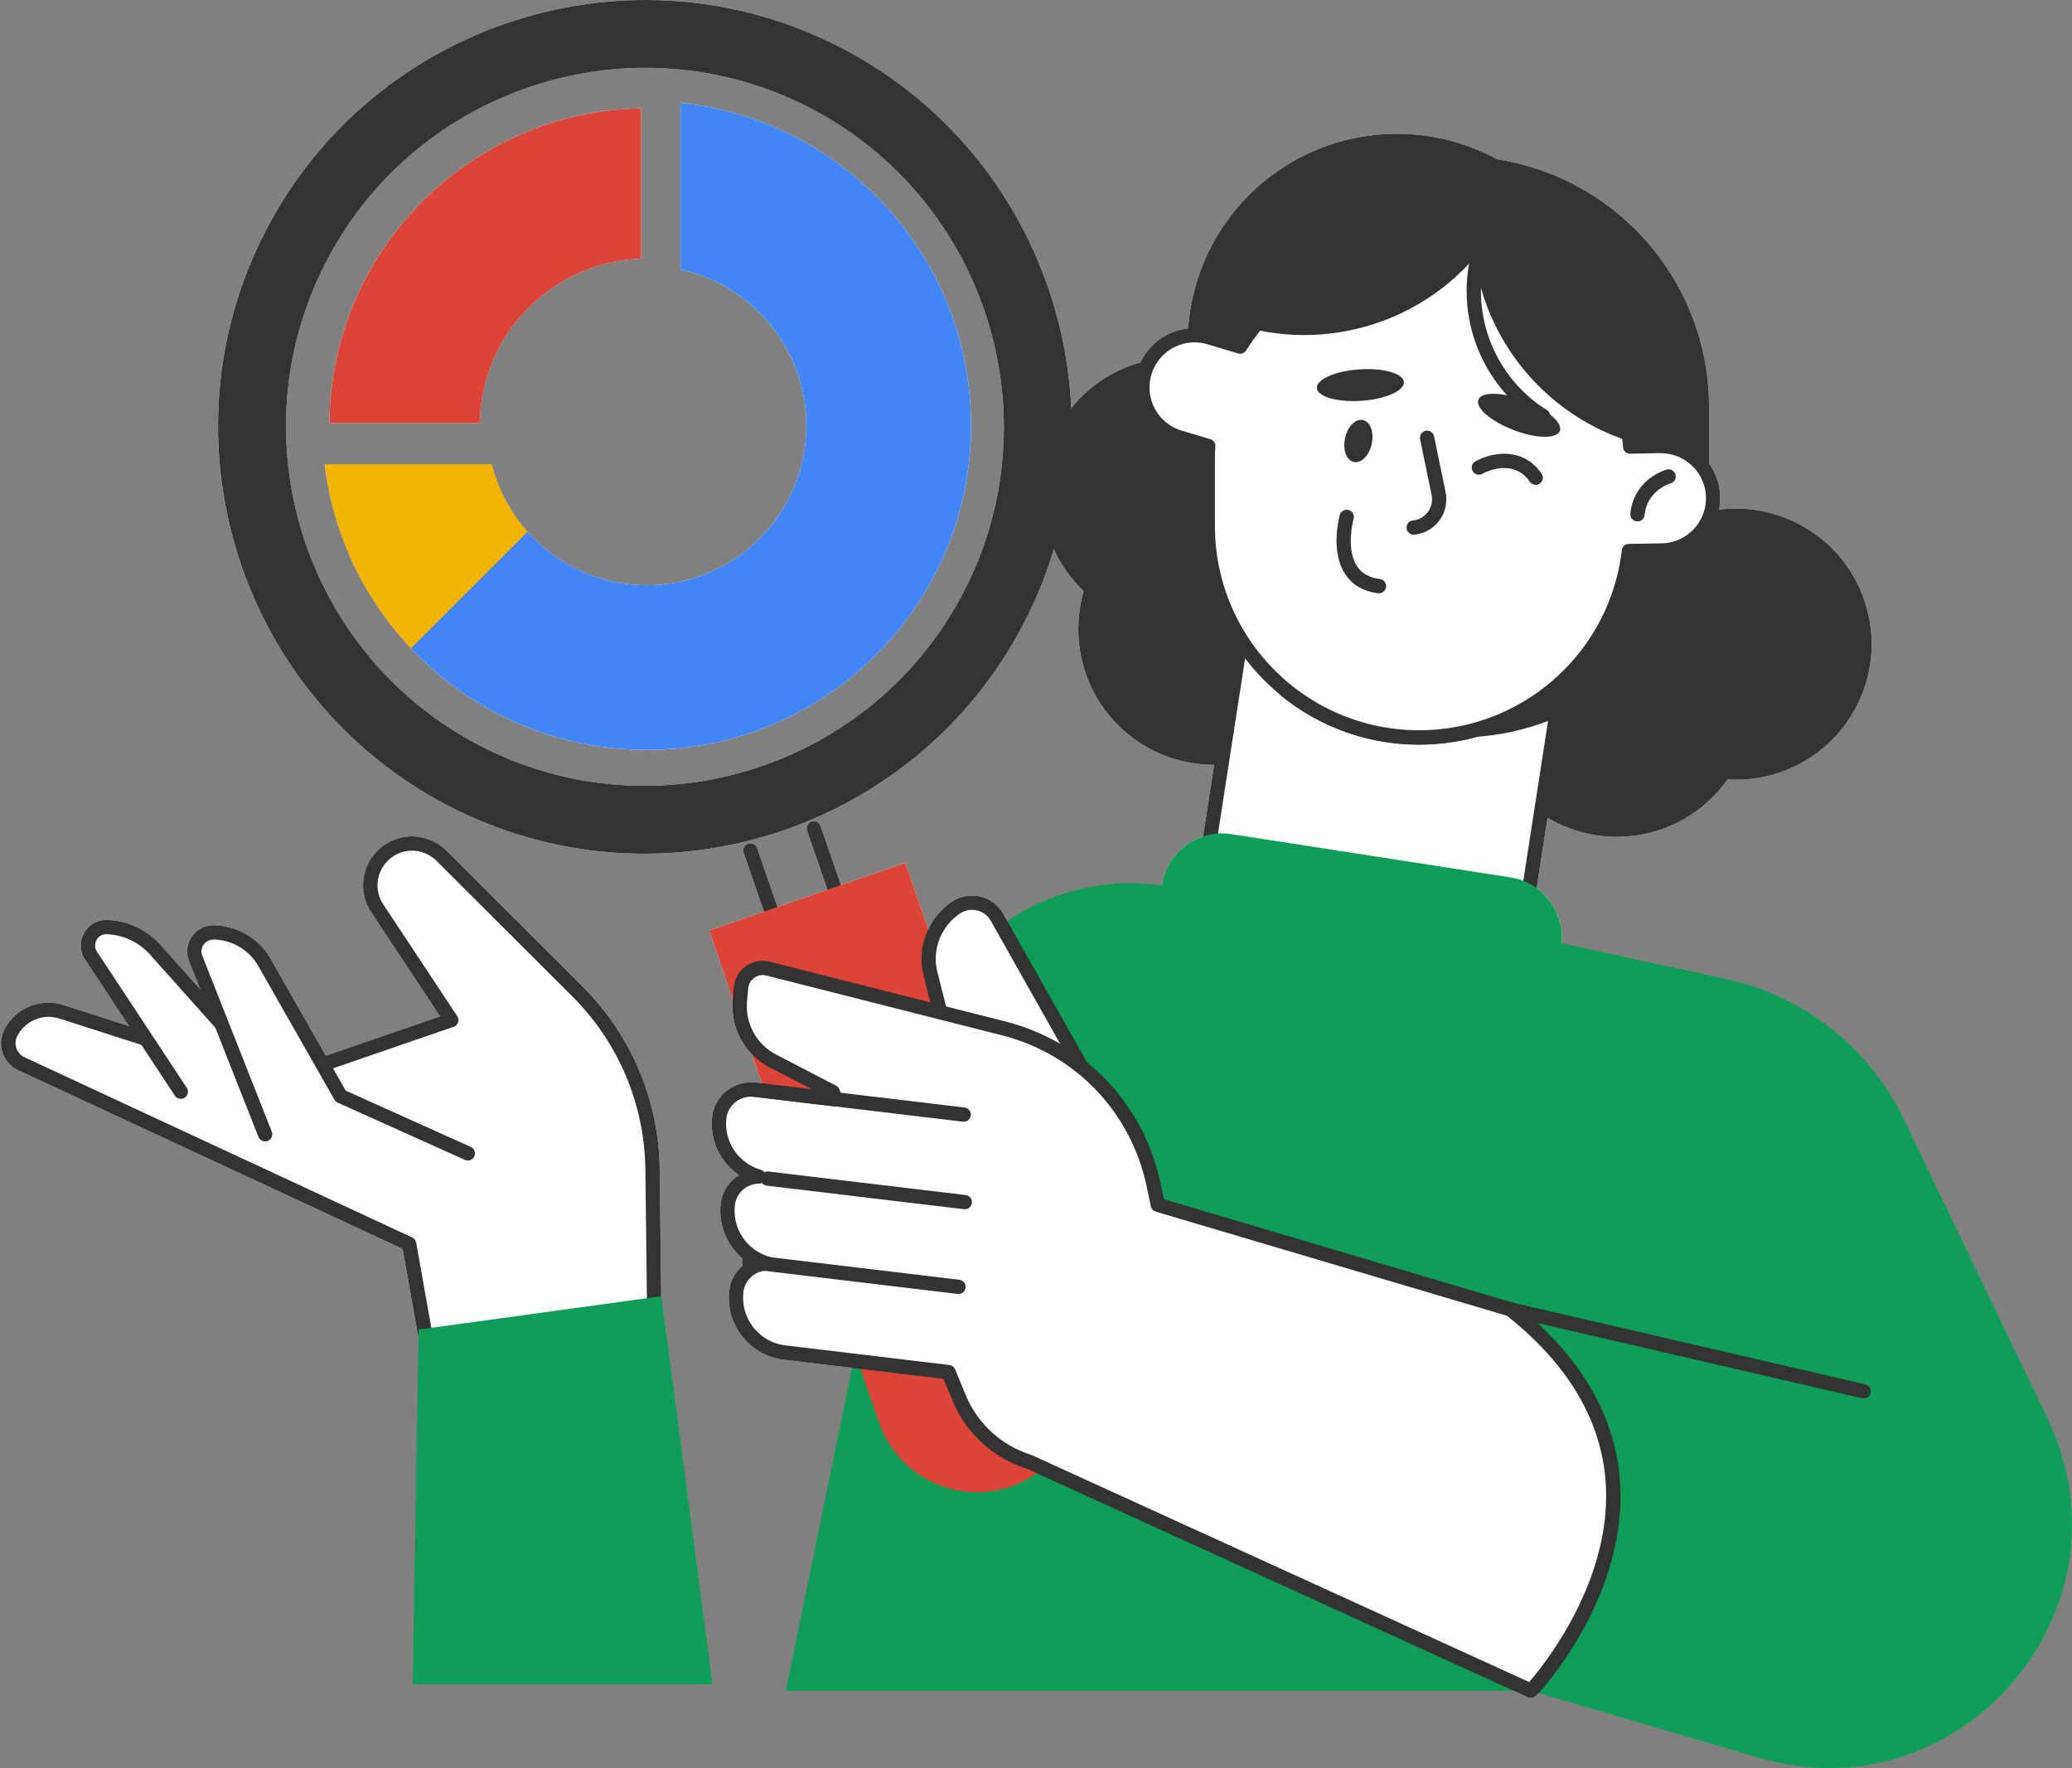<svg width="436" height="372" viewBox="0 0 436 372" fill="none" xmlns="http://www.w3.org/2000/svg">
    <rect x="0" y="0" width="436" height="372" fill="#808080" stroke="none"/>
    <path fill-rule="evenodd" clip-rule="evenodd" d="M175.033 9.055C130.455-12.625 76.618 5.968 54.938 50.5h-.015C33.26 95.02 51.867 148.886 96.4 170.581c44.518 21.664 98.385 3.056 120.064-41.492a90.051 90.051 0 0 0 5.28-13.508 28.403 28.403 0 0 0 6.297 8.8 28.494 28.494 0 0 0-1.144 8.02c0 15.748 12.767 28.514 28.515 28.514h.082l-2.337 15.079a12.857 12.857 0 0 0-8.687 10.247l-.602 3.883c-1.088 7.017 3.719 13.587 10.736 14.675l58.632 9.087c7.017 1.087 13.587-3.719 14.675-10.736l.602-3.883a12.86 12.86 0 0 0-5.171-12.391l2.295-14.812a28.42 28.42 0 0 0 21.134 3.249 28.41 28.41 0 0 0 16.752-11.317 28.498 28.498 0 0 0 8.341-.714c15.327-3.618 24.82-18.975 21.202-34.302-3.382-14.332-17.03-23.562-31.318-21.743.165-.849.243-1.728.225-2.628a12.39 12.39 0 0 0-2.351-7.066V85.64c0-26.365-19.341-48.213-44.609-52.129a43.844 43.844 0 0 0-21.06-5.352c-23.281 0-42.351 18.067-43.931 40.96a12.446 12.446 0 0 0-4.666 1.45 12.43 12.43 0 0 0-5.353 5.663 28.4 28.4 0 0 0-14.588 9.643c-1.449-31.82-19.801-61.918-50.382-76.82zm28.604 113.786c-18.231 37.472-63.532 53.114-100.974 34.898-37.457-18.247-53.1-63.548-34.883-100.99 18.232-37.457 63.518-53.1 101.005-34.867 37.427 18.231 53.069 63.517 34.852 100.959zM90.379 285.827c-.09.031-.18.03-.27.03l-.031.016c-.708 0-1.34-.527-1.475-1.25l-3.885-21.845-80.876-37.593a6.17 6.17 0 0 1-3.282-3.643 6.224 6.224 0 0 1 .347-4.893 10.401 10.401 0 0 1 12.48-5.179l13.737 4.406-9.222-13.981a5.319 5.319 0 0 1-.196-5.615c1.009-1.762 2.875-2.816 4.923-2.725 4.441.18 8.642 2.243 11.472 5.615l8.014 8.974-2.337-5.918a5.498 5.498 0 0 1 .602-5.164 5.501 5.501 0 0 1 4.637-2.378c4.923.075 9.5 2.8 11.938 7.076l11.607 20.369 24.045-8.28-14.498-21.89a10.295 10.295 0 0 1-1.264-8.657 10.244 10.244 0 0 1 5.841-6.504 10.285 10.285 0 0 1 11.276 2.198l28.575 28.515c10.313 10.297 16.094 23.998 16.274 38.571l.377 31.269c0 .828-.663 1.521-1.491 1.521a1.458 1.458 0 0 1-1.505-1.27l-44.585 6.53c.118.795-.432 1.548-1.228 1.695zm68.951-107.373 4.268 12.376 10.513-3.631-4.288-12.433a1.508 1.508 0 0 1 .934-1.912 1.507 1.507 0 0 1 1.912.933l4.287 12.43 13.538-4.676 4.83 13.981a14.418 14.418 0 0 1 5.015-5.807 7.617 7.617 0 0 1 5.947-1.068 7.54 7.54 0 0 1 4.817 3.628l17.642 31.26c7.758 6.298 13.28 15.149 15.45 25.392l.723 3.388 72.837 21.589.073.016c.137.029.336.071.553.17l74.094 17.172c.813.181 1.31.994 1.129 1.807-.151.692-.783 1.159-1.46 1.159v.015c-.035 0-.068-.001-.101-.004l-.05-.004-.038-.005-.022-.004a1.497 1.497 0 0 1-.136-.028l-68.282-15.826c10.634 9.817 16.464 20.955 17.349 33.169 1.777 24.51-16.801 44.413-17.599 45.241a1.554 1.554 0 0 1-1.099.467v.03c-.211 0-.422-.045-.617-.136l-103.371-47.157a21.824 21.824 0 0 1-5.462 2.79c-11.397 3.944-23.833-2.108-27.762-13.504l-3.884-11.244-16.125-1.93a13.084 13.084 0 0 1-8.762-4.923 12.98 12.98 0 0 1-2.725-9.68 8.035 8.035 0 0 1 2.862-5.242 1.479 1.479 0 0 1-.196-.946c.02-.18.073-.35.153-.504a13.102 13.102 0 0 1-4.61-11.615c.301-2.529 1.761-4.667 3.824-5.932-3.9-2.665-6.173-7.317-5.646-12.21a8.079 8.079 0 0 1 3.026-5.51 8.23 8.23 0 0 1 5.744-1.785c.092-.006.185-.004.279.009l1.418.169-2.13-6.167a14.45 14.45 0 0 1-4.001-11.286l.021-.236-4.989-14.442 11.541-3.986-4.269-12.379a1.507 1.507 0 0 1 .933-1.912 1.508 1.508 0 0 1 1.912.933zm-51.573-70.875a33.483 33.483 0 0 1-4.252-9.895l-.015-.015H68.306l.002.015a67.727 67.727 0 0 0 3.99 16.187c9.805 25.676 34.65 43.913 63.771 43.913 37.698 0 68.26-30.562 68.26-68.26 0-35.29-26.783-64.316-61.124-67.884v35.064c15.131 3.282 26.467 16.726 26.467 32.835 0 18.563-15.04 33.603-33.603 33.603-9.97 0-18.918-4.354-25.063-11.263l.013-.013h-.015a33.851 33.851 0 0 1-3.247-4.287zm-6.796-18.537c.256-18.743 15.281-33.994 33.934-34.612V22.785c-36.177.677-65.324 30.095-65.58 66.257h31.646z" fill="#fff"/>
    <path d="m329.83 198.719 33.407 7.271a54.247 54.247 0 0 1 37.367 29.508l30.201 62.87c19.24 40.077-18.082 83.993-60.733 71.452l-47.905-14.077H165.353l27.31-133.057c4.908-23.922 27.626-39.866 51.79-36.358l85.392 12.391h-.015z" fill="#0F9E58"/>
    <path d="m137.696 277.366-.376-31.269a53.885 53.885 0 0 0-15.838-37.517l-28.575-28.515a8.752 8.752 0 0 0-9.62-1.867c-5.058 2.138-6.94 8.356-3.9 12.933l15.568 23.516-36.93 12.721-45.06-14.453a8.948 8.948 0 0 0-10.69 4.427 4.738 4.738 0 0 0 2.229 6.473l81.584 37.924 4.02 22.613 47.588-6.971v-.015z" fill="#fff"/>
    <path d="M90.108 285.857c.09 0 .18 0 .27-.03.814-.15 1.37-.933 1.22-1.746l-4.02-22.613a1.537 1.537 0 0 0-.843-1.099L5.153 222.445a3.206 3.206 0 0 1-1.701-1.897 3.254 3.254 0 0 1 .18-2.544 7.412 7.412 0 0 1 8.883-3.689l45.06 14.453c.316.106.647.091.948 0l36.93-12.721c.437-.151.783-.497.934-.934a1.49 1.49 0 0 0-.166-1.309l-15.567-23.517a7.253 7.253 0 0 1-.903-6.112 7.335 7.335 0 0 1 4.125-4.607 7.24 7.24 0 0 1 7.964 1.551l28.575 28.514c9.755 9.741 15.22 22.688 15.386 36.479l.376 31.269c0 .828.633 1.506 1.521 1.491.828 0 1.491-.693 1.491-1.521l-.377-31.269c-.181-14.574-5.962-28.274-16.275-38.571l-28.574-28.515a10.283 10.283 0 0 0-11.276-2.198 10.242 10.242 0 0 0-5.842 6.504 10.295 10.295 0 0 0 1.265 8.657l14.498 21.89-34.627 11.923-44.593-14.302a10.4 10.4 0 0 0-12.48 5.179 6.224 6.224 0 0 0-.347 4.893 6.17 6.17 0 0 0 3.282 3.643l80.876 37.593 3.884 21.845c.136.722.768 1.249 1.476 1.249l.03-.015z" fill="#333"/>
    <path d="m38.047 229.717-18.88-28.62c-1.746-2.65.241-6.157 3.403-6.022a14.423 14.423 0 0 1 10.418 5.119l22.492 25.187-17.433 4.336z" fill="#fff"/>
    <path d="M38.048 231.222c.286 0 .572-.075.828-.255a1.503 1.503 0 0 0 .421-2.093l-18.879-28.62a2.38 2.38 0 0 1-.09-2.484 2.321 2.321 0 0 1 2.168-1.204c3.613.15 7 1.821 9.334 4.576l22.523 25.218a1.502 1.502 0 0 0 2.122.12 1.502 1.502 0 0 0 .12-2.123L34.104 199.17c-2.83-3.372-7.03-5.435-11.472-5.615-2.047-.091-3.914.963-4.922 2.725a5.319 5.319 0 0 0 .195 5.615l18.88 28.62c.285.436.767.677 1.264.677v.03z" fill="#333"/>
    <path d="M98.434 242.679 71.68 230.65l-16.034-28.138a12.506 12.506 0 0 0-10.659-6.323c-2.86-.045-4.848 2.83-3.794 5.48l14.603 36.976 42.637 4.034z" fill="#fff"/>
    <path d="M98.434 244.185c.572 0 1.129-.331 1.37-.888a1.5 1.5 0 0 0-.753-1.988L72.75 229.476 56.957 201.76c-2.439-4.276-7.016-7.001-11.939-7.076a5.501 5.501 0 0 0-4.637 2.378 5.498 5.498 0 0 0-.602 5.164l14.604 36.976a1.5 1.5 0 0 0 1.957.843 1.499 1.499 0 0 0 .843-1.957l-14.604-36.976c-.316-.798-.21-1.641.271-2.348.482-.693 1.25-1.069 2.108-1.084 3.87.075 7.467 2.198 9.38 5.555l16.033 28.138c.15.271.407.497.693.632l26.753 12.029c.195.091.406.136.617.136v.015zM337.563 142.08c-3.617-15.327 5.875-30.684 21.202-34.302 15.327-3.617 30.685 5.875 34.302 21.202 3.618 15.327-5.875 30.684-21.202 34.302-15.327 3.617-30.684-5.875-34.302-21.202z" fill="#333"/>
    <path d="M312.47 154.111c-3.618-15.327 5.875-30.684 21.201-34.302 15.327-3.617 30.685 5.875 34.302 21.202 3.618 15.327-5.874 30.684-21.201 34.302-15.327 3.617-30.685-5.875-34.302-21.202zM255.411 160.915c-15.748 0-28.514-12.766-28.514-28.514s12.766-28.515 28.514-28.515 28.515 12.767 28.515 28.515c0 15.748-12.767 28.514-28.515 28.514z" fill="#333"/>
    <path d="M219.527 108.267c-2.523-15.544 8.033-30.191 23.577-32.714 15.545-2.524 30.192 8.032 32.715 23.577 2.523 15.544-8.033 30.191-23.577 32.715-15.545 2.523-30.192-8.033-32.715-23.578z" fill="#333"/>
    <path d="m264.539 112.298 67.217 10.418-13.777 88.893-67.217-10.418 13.777-88.893z" fill="#fff"/>
    <path d="M317.981 213.141c.722 0 1.37-.527 1.49-1.279l13.776-88.901a1.475 1.475 0 0 0-.271-1.114 1.54 1.54 0 0 0-.979-.602l-67.221-10.418a1.5 1.5 0 0 0-1.716 1.265l-13.776 88.9c-.06.391.03.798.271 1.114.241.316.587.542.979.602l67.221 10.418c.075 0 .15.015.226.015zm12.059-89.156-13.309 85.92-64.24-9.952 13.309-85.919 64.24 9.951z" fill="#333"/>
    <path d="m259.144 175.505 58.632 9.087c7.017 1.088 11.824 7.658 10.736 14.675l-.602 3.883c-1.087 7.017-7.657 11.823-14.674 10.736l-58.632-9.087c-7.017-1.088-11.824-7.658-10.736-14.675l.601-3.883c1.088-7.017 7.658-11.824 14.675-10.736z" fill="#0F9E58"/>
    <path d="M306.856 32.887h.015c29.135 0 52.753 23.618 52.753 52.753v16.771c0 29.135-23.618 52.753-52.753 52.753h-.015c-29.135 0-52.753-23.618-52.753-52.753V85.64c0-29.135 23.618-52.753 52.753-52.753z" fill="#333"/>
    <path d="M293.954 125.234c24.314 0 44.036-19.707 44.036-44.036v-9.003c0-24.314-19.707-44.036-44.036-44.036-24.314 0-44.036 19.707-44.036 44.036v9.003c0 24.314 19.707 44.036 44.036 44.036zM298.592 156.67c25.353 0 45.978-20.626 45.978-45.979a1.51 1.51 0 0 0-1.505-1.505 1.51 1.51 0 0 0-1.506 1.505c0 23.697-19.27 42.968-42.967 42.968-9.861 0-19.496-3.418-27.129-9.636a1.52 1.52 0 0 0-2.123.211 1.52 1.52 0 0 0 .211 2.123c8.16 6.654 18.472 10.313 29.026 10.313h.015z" fill="#333"/>
    <path d="M255.156 87.597c.723 0 1.355-.527 1.491-1.265 1.204-7.211-4.652-10.81-4.893-10.96a1.511 1.511 0 0 0-2.063.512 1.514 1.514 0 0 0 .512 2.062c.196.12 4.336 2.74 3.478 7.89a1.51 1.51 0 0 0 1.234 1.73c.091 0 .166.016.256.016l-.015.015z" fill="#333"/>
    <path d="M240.794 78.413c1.731-5.81 7.843-9.138 13.67-7.407l6.458 1.927c7.874-12.51 21.8-20.836 37.668-20.836 23.697 0 43.058 18.533 44.398 41.883l6.308-.12c6.067-.106 11.08 4.712 11.186 10.779.105 6.068-4.713 11.081-10.78 11.186l-6.94.121c-2.605 22.071-21.378 39.203-44.157 39.203-24.555 0-44.473-19.918-44.473-44.473V96.555c0-.904.031-1.807.091-2.695l-6.007-1.792c-5.811-1.731-9.124-7.843-7.407-13.67l-.015.015z" fill="#fff"/>
    <path d="M298.59 156.67c22.854 0 42.17-16.772 45.482-39.234l5.645-.105c6.88-.121 12.391-5.827 12.255-12.722-.12-6.88-5.811-12.375-12.721-12.255l-4.878.09c-2.093-23.59-21.936-41.852-45.798-41.852-15.522 0-29.764 7.678-38.33 20.58l-5.375-1.596a12.41 12.41 0 0 0-9.515.994 12.43 12.43 0 0 0-6.022 7.422 12.411 12.411 0 0 0 .994 9.515 12.425 12.425 0 0 0 7.422 6.022l4.878 1.445c-.015.527-.03 1.069-.03 1.596v14.122c0 25.352 20.625 45.978 45.978 45.978h.015zm50.901-61.305c2.469 0 4.788.934 6.58 2.65a9.445 9.445 0 0 1 2.905 6.654c.09 5.225-4.08 9.56-9.304 9.651l-6.94.12c-.753 0-1.385.587-1.461 1.325-2.544 21.589-20.881 37.879-42.651 37.879-23.696 0-42.967-19.271-42.967-42.968V96.555c0-.873.03-1.747.09-2.62a1.51 1.51 0 0 0-1.069-1.535l-6.007-1.792c-5.013-1.49-7.873-6.775-6.383-11.788a9.424 9.424 0 0 1 4.577-5.63 9.41 9.41 0 0 1 7.211-.754l6.459 1.928a1.501 1.501 0 0 0 1.701-.648c7.934-12.616 21.529-20.143 36.388-20.143 22.749 0 41.582 17.78 42.892 40.468a1.498 1.498 0 0 0 1.536 1.415l6.308-.12h.181l-.046.03z" fill="#333"/>
    <path d="M344.568 109.713c.768 0 1.416-.572 1.491-1.34.557-5.254 5.405-6.655 5.45-6.67a1.522 1.522 0 0 0 1.054-1.851 1.523 1.523 0 0 0-1.852-1.054c-.286.075-6.88 1.987-7.648 9.244a1.506 1.506 0 0 0 1.34 1.656h.165v.015zM311.087 84.089c-.663 1.701 2.649 4.561 7.377 6.383 4.727 1.822 9.093 1.912 9.755.196.663-1.701-2.649-4.562-7.377-6.384-4.727-1.821-9.093-1.912-9.755-.195zM277.106 81.65c.121 1.822 4.321 3.026 9.38 2.68 5.058-.346 9.048-2.108 8.927-3.93-.12-1.821-4.32-3.026-9.379-2.68-5.058.347-9.048 2.109-8.928 3.93zM323.146 102.019c.302 0 .588-.09.859-.271a1.5 1.5 0 0 0 .376-2.092c-4.125-5.977-10.915-4.29-13.926-2.575a1.49 1.49 0 0 0-.557 2.048 1.488 1.488 0 0 0 2.048.557c.301-.166 6.383-3.493 9.951 1.671a1.5 1.5 0 0 0 1.234.647l.015.015zM288.638 93.408c-.526 2.439-2.213 4.14-3.763 3.794-1.551-.331-2.379-2.59-1.837-5.029.527-2.439 2.213-4.14 3.764-3.794 1.55.332 2.378 2.59 1.836 5.029zM297.477 112.498h.15a7.482 7.482 0 0 0 5.27-3.026 7.507 7.507 0 0 0 1.294-5.932l-2.424-11.728a1.507 1.507 0 0 0-1.776-1.174 1.508 1.508 0 0 0-1.174 1.776l2.423 11.728c.256 1.25 0 2.514-.767 3.553a4.423 4.423 0 0 1-3.147 1.807c-.828.09-1.43.828-1.34 1.656a1.514 1.514 0 0 0 1.491 1.355v-.015zM290.174 124.828c.753 0 1.4-.557 1.491-1.31a1.508 1.508 0 0 0-1.295-1.686c-2.228-.286-3.794-1.159-4.803-2.68-2.454-3.718-.753-9.966-.737-10.026a1.502 1.502 0 0 0-2.891-.813c-.09.316-2.093 7.618 1.129 12.495 1.49 2.274 3.824 3.614 6.925 4.02h.196-.015zM345.307 93.484v.075c-20.4-5.33-35.47-23.878-35.47-45.948v-.076c20.399 5.33 35.47 23.878 35.47 45.949z" fill="#333"/>
    <path d="M324.636 89.012a1.5 1.5 0 0 0 1.445-1.054 1.536 1.536 0 0 0-.858-1.867c-11.201-7.151-16.229-20.972-12.24-33.693l-2.86-.949c-4.441 14.152 1.204 29.493 13.73 37.322.241.15.527.226.798.226l-.015.015z" fill="#333"/>
    <path d="m261.149 68.522-.045.06c20.234 5.947 42.696-2.198 54.063-21.122l.045-.06c-20.234-5.947-42.696 2.198-54.063 21.122zM54.939 50.501C76.618 5.968 130.455-12.625 175.033 9.055c44.488 21.679 63.096 75.516 41.432 120.034-21.68 44.548-75.547 63.156-120.065 41.492-44.533-21.695-63.14-75.562-41.477-120.08h.016zm47.724 107.238c37.442 18.216 82.743 2.574 100.975-34.898 18.217-37.442 2.574-82.728-34.853-100.96C131.298 3.65 86.012 19.293 67.781 56.75c-18.217 37.442-2.575 82.743 34.882 100.99z" fill="#333"/>
    <path d="M171.991 221.301c.166 0 .332-.03.497-.075a1.508 1.508 0 0 0 .934-1.912l-14.092-40.86a1.508 1.508 0 0 0-1.912-.933 1.507 1.507 0 0 0-.933 1.912l14.091 40.86a1.506 1.506 0 0 0 1.431 1.008h-.016zM185.33 216.634c.166 0 .332-.03.497-.075a1.508 1.508 0 0 0 .934-1.912l-14.092-40.86a1.507 1.507 0 0 0-1.912-.933 1.507 1.507 0 0 0-.933 1.912l14.091 40.859a1.506 1.506 0 0 0 1.43 1.009h-.015z" fill="#333"/>
    <path d="M212.716 312.776c11.397-3.929 17.449-16.365 13.519-27.762l-35.74-103.473-41.281 14.257 35.74 103.474c3.93 11.396 16.365 17.449 27.762 13.504z" fill="#DB4437"/>
    <path d="m230.587 229.852-20.791-36.839c-1.732-3.057-5.691-4.005-8.612-2.048a12.975 12.975 0 0 0-5.374 13.956l3.673 14.558 31.104 10.373z" fill="#fff"/>
    <path d="M230.587 231.358c.436 0 .873-.196 1.159-.542a1.528 1.528 0 0 0 .15-1.701l-20.791-36.84a7.538 7.538 0 0 0-4.817-3.628 7.617 7.617 0 0 0-5.947 1.068c-5.074 3.388-7.482 9.651-5.992 15.583l3.673 14.558c.121.497.497.903.979 1.054l31.104 10.373c.15.045.316.075.482.075zm-26.061-39.911c.362 0 .708.045 1.069.12 1.235.301 2.274 1.069 2.891 2.183l18.864 33.438-26.618-8.883-3.477-13.76a11.46 11.46 0 0 1 4.742-12.33 4.44 4.44 0 0 1 2.499-.768h.03z" fill="#333"/>
    <path d="m211.105 216.348-49.501-12.556c-2.74-.693-5.45 1.234-5.691 4.05l-.241 2.755a12.952 12.952 0 0 0 6.941 12.616l12.571 6.534.647 1.566-17.012-2.033c-3.704-.436-7.091 2.213-7.498 5.917-.602 5.661 2.981 10.794 8.281 12.36-3.267.045-6.068 2.469-6.459 5.796-.677 5.721 2.921 10.93 8.265 12.511-3.252.045-6.067 2.469-6.458 5.796-.768 6.384 3.794 12.165 10.177 12.933l34.461 4.125 2.228 5.389a23.463 23.463 0 0 0 14.604 13.415l105.747 48.251s41.687-43.961-4.336-80.244c-.136-.105-.331-.105-.512-.15l-73.695-21.845-.903-4.261c-3.418-16.094-15.672-28.845-31.616-32.88v-.045z" fill="#fff"/>
    <path d="M322.168 357.249c.407 0 .798-.166 1.099-.467.798-.828 19.376-20.731 17.6-45.241-1.009-13.926-8.446-26.451-22.101-37.216-.392-.316-.813-.376-1.009-.421l-72.836-21.589-.723-3.388c-3.553-16.771-16.094-29.809-32.715-34.024l-49.501-12.556a6.145 6.145 0 0 0-5.028.933 6.048 6.048 0 0 0-2.53 4.441l-.241 2.755a14.436 14.436 0 0 0 7.754 14.077l8.943 4.652-11.864-1.415c-2.213-.271-4.396.361-6.142 1.746a8.071 8.071 0 0 0-3.026 5.51c-.527 4.893 1.746 9.545 5.645 12.21-2.062 1.265-3.523 3.403-3.824 5.932a13.1 13.1 0 0 0 5.616 12.375c-2.063 1.265-3.523 3.403-3.824 5.932a12.976 12.976 0 0 0 2.725 9.68 13.082 13.082 0 0 0 8.762 4.923l33.588 4.02 1.897 4.577a24.968 24.968 0 0 0 15.446 14.242l105.672 48.206c.196.091.406.136.617.136v-.03zm-5.073-80.41c12.827 10.178 19.812 21.921 20.761 34.883 1.49 20.535-12.707 38.27-16.079 42.184l-104.739-47.784s-.105-.046-.165-.061c-6.203-1.972-11.186-6.534-13.67-12.556l-2.228-5.389a1.521 1.521 0 0 0-1.22-.919l-34.461-4.125a10.067 10.067 0 0 1-6.76-3.794c-1.671-2.122-2.408-4.772-2.092-7.467.301-2.514 2.439-4.426 4.998-4.471.738 0 1.37-.557 1.475-1.295a1.486 1.486 0 0 0-1.069-1.641 10.077 10.077 0 0 1-7.196-10.885c.301-2.514 2.439-4.426 4.998-4.471.738 0 1.37-.557 1.476-1.295a1.478 1.478 0 0 0-1.069-1.641c-4.697-1.385-7.723-5.902-7.212-10.749a5.105 5.105 0 0 1 1.912-3.463 5.228 5.228 0 0 1 3.9-1.114l17.012 2.032a1.532 1.532 0 0 0 1.385-.587c.316-.421.392-.994.196-1.49l-.648-1.566a1.415 1.415 0 0 0-.692-.753l-12.571-6.534a11.443 11.443 0 0 1-6.143-11.156l.241-2.755a3.063 3.063 0 0 1 1.28-2.243 3.09 3.09 0 0 1 2.529-.482l49.501 12.556c15.507 3.93 27.19 16.094 30.517 31.736l.903 4.261c.121.542.512.979 1.039 1.129l73.695 21.845s.135.03.211.045l-.015.015z" fill="#333"/>
    <path d="M203.005 254.437c.753 0 1.4-.557 1.491-1.324a1.498 1.498 0 0 0-1.31-1.672l-41.477-4.953c-.813-.09-1.581.497-1.671 1.31a1.497 1.497 0 0 0 1.31 1.671l41.477 4.953h.18v.015zM202.779 236.025c.753 0 1.4-.557 1.49-1.325a1.496 1.496 0 0 0-1.31-1.671l-44.066-5.269a1.504 1.504 0 0 0-1.671 1.309 1.498 1.498 0 0 0 1.31 1.672l44.066 5.269h.181v.015zM201.682 272.263c.753 0 1.4-.557 1.491-1.325a1.497 1.497 0 0 0-1.31-1.671l-44.067-5.27a1.506 1.506 0 0 0-1.671 1.31 1.497 1.497 0 0 0 1.31 1.671l44.066 5.27h.181v.015zM392.144 294.228c.678 0 1.31-.467 1.461-1.159.18-.813-.317-1.626-1.13-1.807l-74.312-17.223a1.505 1.505 0 0 0-1.806 1.129c-.181.813.316 1.626 1.129 1.807l74.312 17.223c.12.03.226.045.346.045v-.015z" fill="#333"/>
    <path d="M103.507 97.684c3.643 14.618 16.832 25.458 32.564 25.458 18.563 0 33.603-15.04 33.603-33.603 0-16.11-11.336-29.553-26.467-32.835V21.64c34.341 3.568 61.124 32.595 61.124 67.884 0 37.698-30.562 68.26-68.26 68.26-34.943 0-63.728-26.257-67.763-60.115h35.184l.015.015z" fill="#4285F4"/>
    <path d="M100.963 89.042c.256-18.744 15.281-33.995 33.934-34.612V22.784c-36.177.678-65.324 30.096-65.58 66.258h31.646z" fill="#DB4437"/>
    <path d="m111.018 111.865-24.54 24.54c-9.801-10.373-16.395-23.802-18.172-38.722h35.184a33.542 33.542 0 0 0 7.513 14.182h.015z" fill="#F3B400"/>
    <path d="M86.84 354.343h63.081l-10.764-81.614-51.067 7.016-1.25 74.598z" fill="#0F9E58"/>
</svg>
